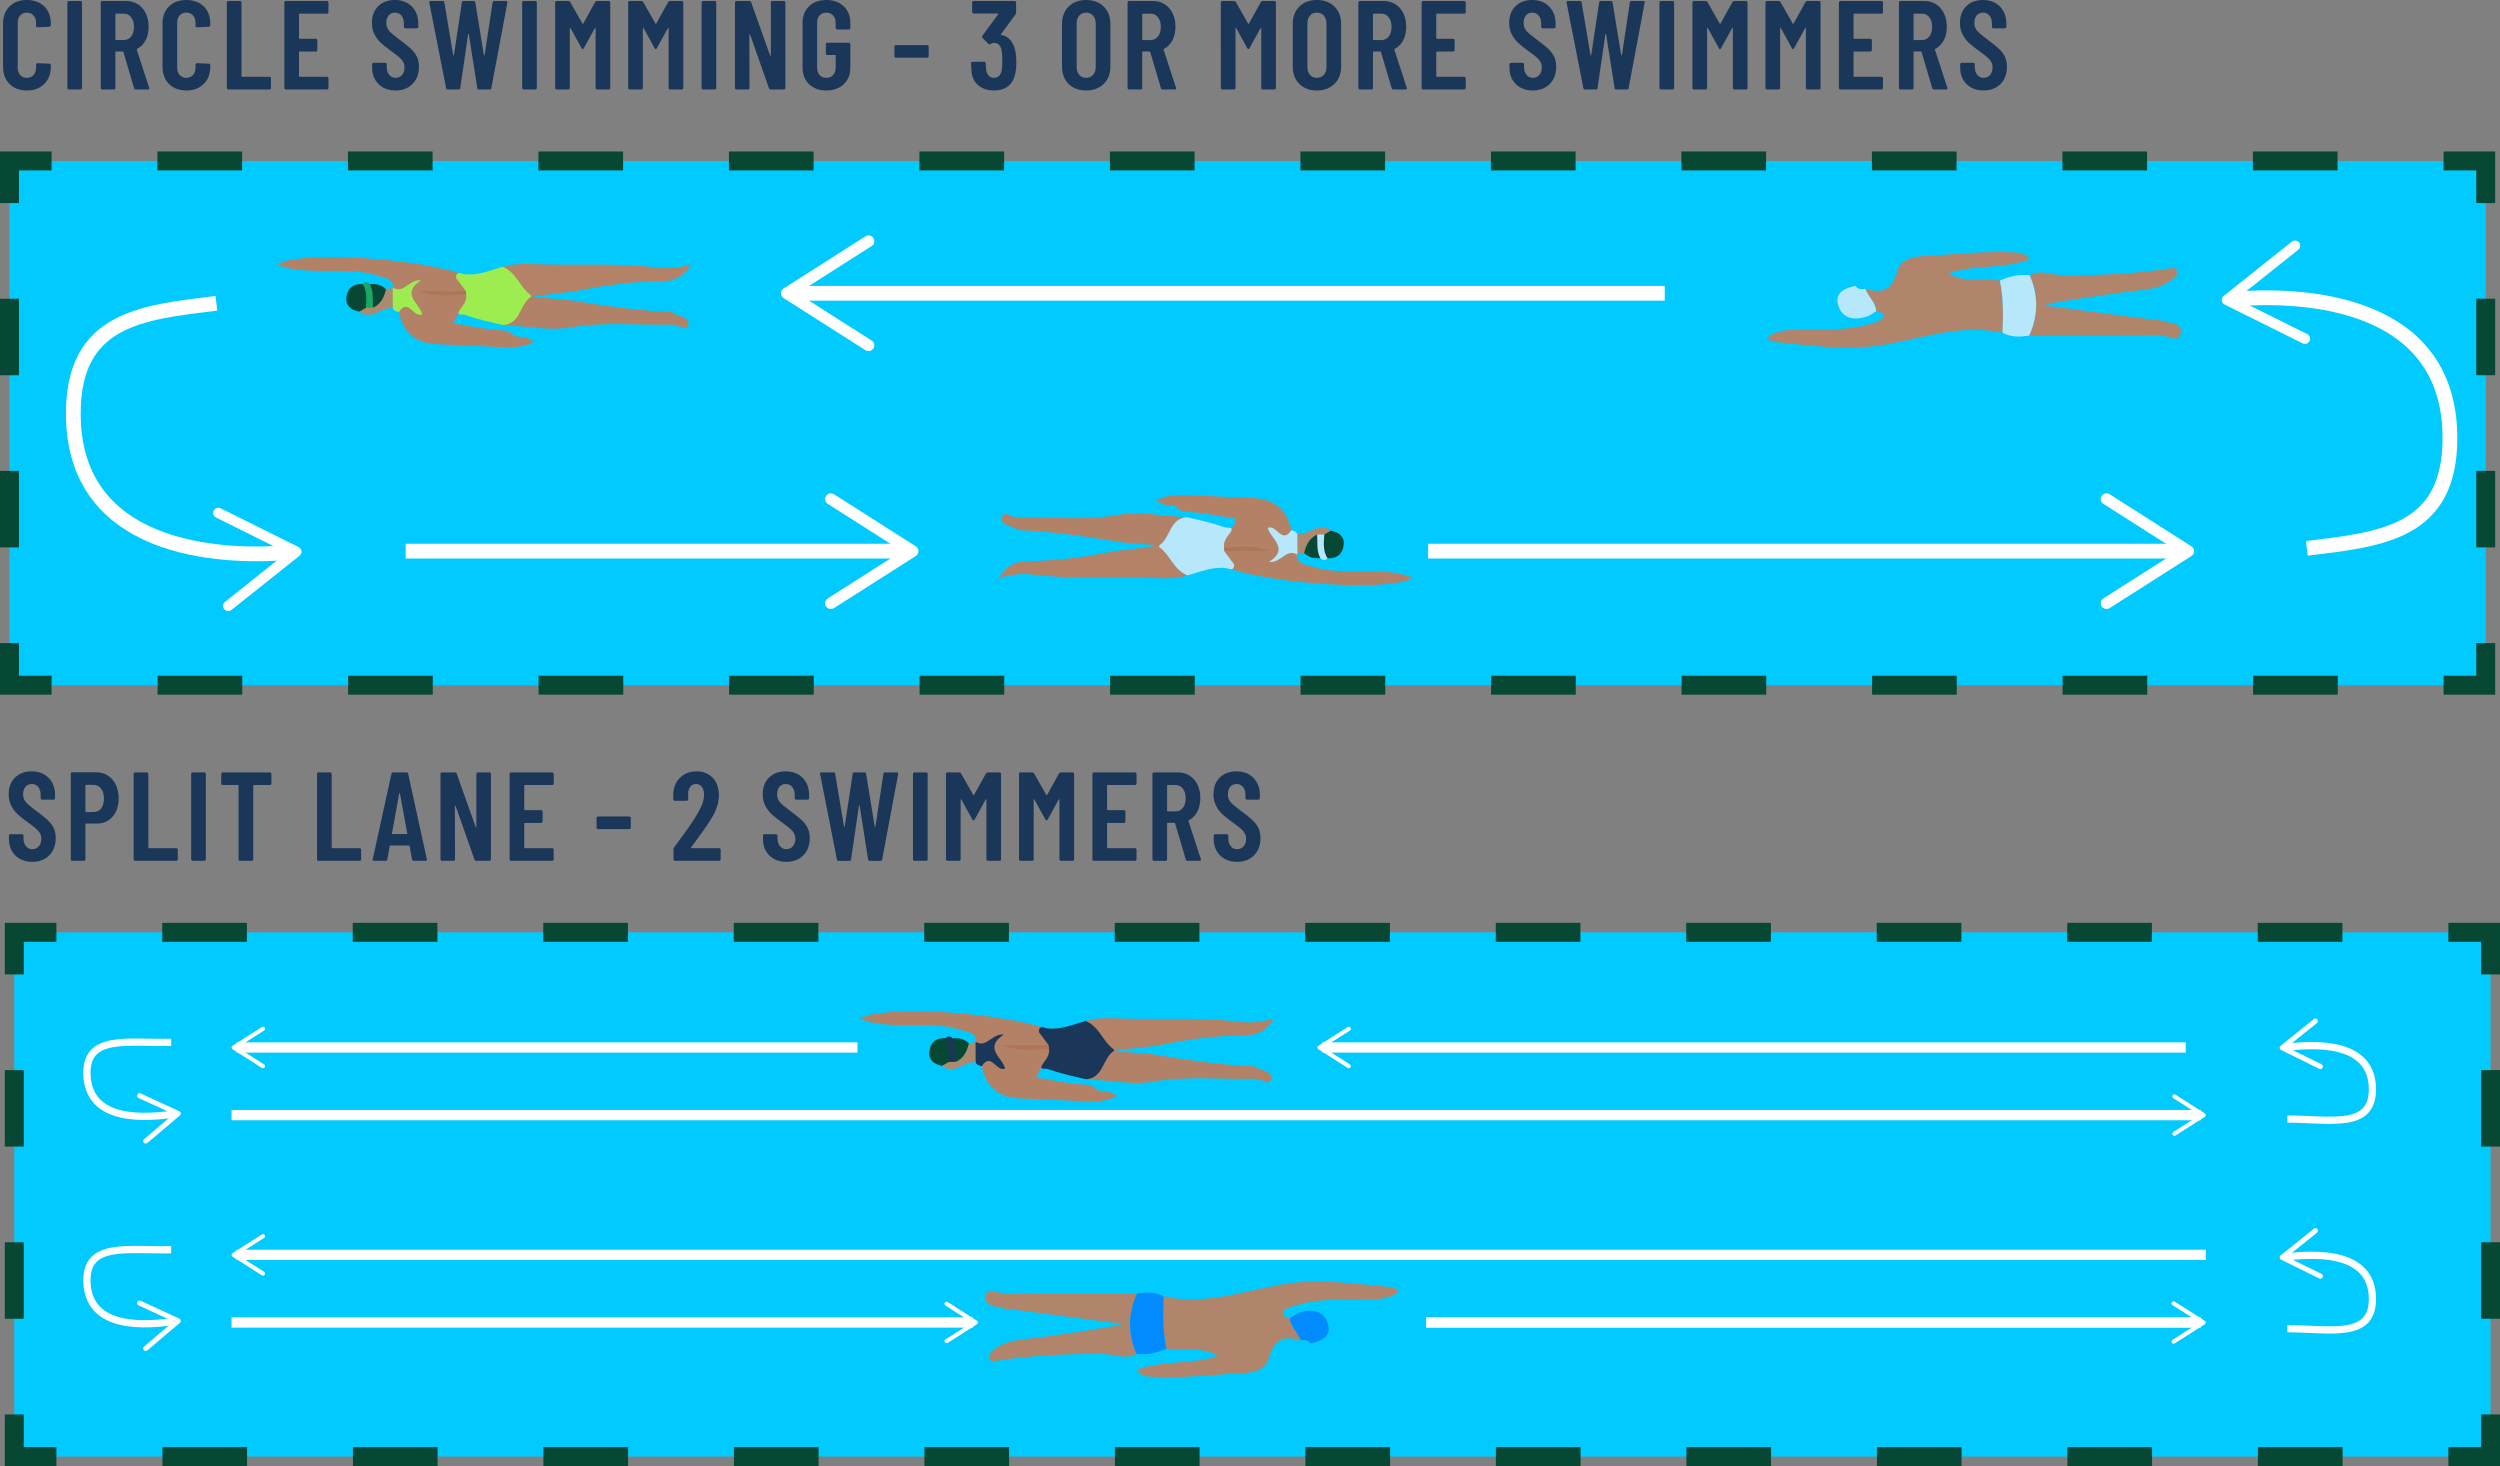 <?xml version="1.0" encoding="UTF-8"?> <svg xmlns="http://www.w3.org/2000/svg" id="Layer_2" data-name="Layer 2" viewBox="0 0 1187.02 696.09"><rect x="0" y="0" width="1187.02" height="696.09" fill="#808080" stroke="none"/><defs><style> .cls-1 { stroke-width: 5px; } .cls-1, .cls-2, .cls-3, .cls-4 { stroke: #fff; } .cls-1, .cls-2, .cls-3, .cls-4, .cls-5, .cls-6, .cls-7 { fill: none; stroke-miterlimit: 10; } .cls-2 { stroke-width: 4.89px; } .cls-3 { stroke-width: 7px; } .cls-8 { fill: #b38267; } .cls-4 { stroke-width: 3.43px; } .cls-9 { fill: #18a764; } .cls-10 { fill: #1a3658; } .cls-11 { fill: #b38166; } .cls-12 { fill: #af7557; } .cls-13 { fill: #ab8a70; } .cls-14 { fill: #b18268; } .cls-15 { fill: #b0856c; } .cls-16 { fill: #fff; } .cls-17 { fill: #b7e7fb; } .cls-5 { stroke-dasharray: 40.2 50.25; } .cls-5, .cls-6, .cls-7 { stroke: #064833; stroke-width: 9px; } .cls-18 { fill: #9eed50; } .cls-7 { stroke-dasharray: 36.33 45.42; } .cls-19 { fill: #018bff; } .cls-20 { fill: #01cafe; } .cls-21 { fill: #064833; } </style></defs><g id="Layer_1-2" data-name="Layer 1"><g><g><path class="cls-10" d="M4.54,39.87c-2.06-2.06-3.09-4.79-3.09-8.19V11.22c0-3.44,1.03-6.17,3.09-8.19C6.6,1.01,9.33,0,12.73,0s6.2,1.01,8.28,3.03c2.08,2.02,3.12,4.75,3.12,8.19v.72c0,.2-.07.38-.21.54s-.31.24-.51.24l-5.58.24c-.48,0-.72-.24-.72-.72v-1.5c0-1.4-.4-2.54-1.2-3.42-.8-.88-1.86-1.32-3.18-1.32s-2.32.44-3.12,1.32c-.8.88-1.2,2.02-1.2,3.42v21.48c0,1.4.4,2.54,1.2,3.42.8.88,1.84,1.32,3.12,1.32s2.38-.44,3.18-1.32c.8-.88,1.2-2.02,1.2-3.42v-1.5c0-.2.07-.37.21-.51s.31-.21.51-.21l5.58.24c.2,0,.37.07.51.21.14.14.21.31.21.51v.72c0,3.4-1.04,6.13-3.12,8.19-2.08,2.06-4.84,3.09-8.28,3.09s-6.13-1.03-8.19-3.09Z"></path><path class="cls-10" d="M32.2,42.27c-.14-.14-.21-.31-.21-.51V1.2c0-.2.07-.37.21-.51.14-.14.31-.21.51-.21h5.52c.2,0,.37.07.51.21.14.14.21.31.21.51v40.56c0,.2-.07.37-.21.51s-.31.21-.51.21h-5.52c-.2,0-.37-.07-.51-.21Z"></path><path class="cls-10" d="M63.67,41.88l-5.1-17.22c-.08-.16-.18-.24-.3-.24h-3.18c-.2,0-.3.1-.3.3v17.04c0,.2-.07.37-.21.51s-.31.21-.51.21h-5.52c-.2,0-.37-.07-.51-.21-.14-.14-.21-.31-.21-.51V1.2c0-.2.07-.37.21-.51.14-.14.31-.21.51-.21h11.28c2.12,0,3.99.51,5.61,1.53s2.88,2.46,3.78,4.32c.9,1.86,1.35,3.99,1.35,6.39s-.48,4.62-1.44,6.42c-.96,1.8-2.3,3.16-4.02,4.08-.16.04-.22.16-.18.36l5.88,18.06c.04.08.06.18.06.3,0,.36-.22.54-.66.54h-5.76c-.4,0-.66-.2-.78-.6ZM54.79,6.78v11.94c0,.2.1.3.3.3h3.66c1.44,0,2.61-.56,3.51-1.68.9-1.12,1.35-2.64,1.35-4.56s-.45-3.45-1.35-4.59c-.9-1.14-2.07-1.71-3.51-1.71h-3.66c-.2,0-.3.1-.3.3Z"></path><path class="cls-10" d="M80.26,39.87c-2.06-2.06-3.09-4.79-3.09-8.19V11.22c0-3.44,1.03-6.17,3.09-8.19,2.06-2.02,4.79-3.03,8.19-3.03s6.2,1.01,8.28,3.03c2.08,2.02,3.12,4.75,3.12,8.19v.72c0,.2-.07.38-.21.54s-.31.24-.51.24l-5.58.24c-.48,0-.72-.24-.72-.72v-1.5c0-1.4-.4-2.54-1.2-3.42-.8-.88-1.86-1.32-3.18-1.32s-2.32.44-3.12,1.32c-.8.88-1.2,2.02-1.2,3.42v21.48c0,1.4.4,2.54,1.2,3.42.8.88,1.84,1.32,3.12,1.32s2.38-.44,3.18-1.32c.8-.88,1.2-2.02,1.2-3.42v-1.5c0-.2.07-.37.21-.51s.31-.21.51-.21l5.58.24c.2,0,.37.07.51.21.14.14.21.31.21.51v.72c0,3.4-1.04,6.13-3.12,8.19-2.08,2.06-4.84,3.09-8.28,3.09s-6.13-1.03-8.19-3.09Z"></path><path class="cls-10" d="M107.92,42.27c-.14-.14-.21-.31-.21-.51V1.2c0-.2.07-.37.21-.51.14-.14.31-.21.51-.21h5.52c.2,0,.37.07.51.21.14.14.21.31.21.51v34.98c0,.2.1.3.3.3h12.96c.2,0,.37.07.51.21.14.14.21.31.21.51v4.56c0,.2-.07.37-.21.51-.14.14-.31.21-.51.21h-19.5c-.2,0-.37-.07-.51-.21Z"></path><path class="cls-10" d="M155.74,6.27c-.14.14-.31.21-.51.21h-12.96c-.2,0-.3.1-.3.3v11.34c0,.2.1.3.3.3h7.68c.2,0,.37.07.51.21.14.14.21.31.21.51v4.62c0,.2-.07.37-.21.51-.14.14-.31.21-.51.21h-7.68c-.2,0-.3.1-.3.3v11.4c0,.2.1.3.3.3h12.96c.2,0,.37.07.51.21.14.14.21.31.21.51v4.56c0,.2-.07.37-.21.51-.14.14-.31.21-.51.21h-19.5c-.2,0-.37-.07-.51-.21-.14-.14-.21-.31-.21-.51V1.2c0-.2.07-.37.21-.51s.31-.21.51-.21h19.5c.2,0,.37.07.51.21.14.14.21.31.21.51v4.56c0,.2-.07.37-.21.51Z"></path><path class="cls-10" d="M179.77,39.96c-2.04-2-3.06-4.62-3.06-7.86v-1.56c0-.2.07-.37.21-.51s.31-.21.51-.21h5.46c.2,0,.37.07.51.21.14.14.21.31.21.51v1.2c0,1.56.39,2.82,1.17,3.78.78.96,1.79,1.44,3.03,1.44s2.26-.45,3.06-1.35c.8-.9,1.2-2.09,1.2-3.57,0-1.04-.22-1.94-.66-2.7-.44-.76-1.06-1.48-1.86-2.16-.8-.68-2.08-1.66-3.84-2.94-2-1.44-3.61-2.72-4.83-3.84-1.22-1.12-2.24-2.47-3.06-4.05-.82-1.58-1.23-3.41-1.23-5.49,0-3.32,1-5.96,3-7.92,2-1.96,4.64-2.94,7.92-2.94s6,1.03,8.04,3.09c2.04,2.06,3.06,4.79,3.06,8.19v1.44c0,.2-.07.37-.21.51-.14.14-.31.21-.51.21h-5.4c-.2,0-.37-.07-.51-.21-.14-.14-.21-.31-.21-.51v-1.56c0-1.56-.39-2.81-1.17-3.75-.78-.94-1.81-1.41-3.09-1.41-1.2,0-2.18.43-2.94,1.29-.76.86-1.14,2.05-1.14,3.57,0,1.44.41,2.66,1.23,3.66.82,1,2.43,2.38,4.83,4.14,2.44,1.8,4.28,3.27,5.52,4.41,1.24,1.14,2.2,2.39,2.88,3.75.68,1.36,1.02,2.98,1.02,4.86,0,3.4-1.02,6.13-3.06,8.19-2.04,2.06-4.72,3.09-8.04,3.09s-6-1-8.04-3Z"></path><path class="cls-10" d="M211.81,41.82l-7.98-40.56-.06-.24c0-.36.22-.54.66-.54h5.76c.48,0,.74.22.78.66l4.2,25.02c.04.12.1.18.18.18s.14-.06.18-.18l3.78-25.02c.04-.44.3-.66.78-.66h4.8c.48,0,.74.22.78.66l4.08,25.02c.04.12.1.18.18.18s.14-.06.18-.18l3.78-25.02c.04-.44.3-.66.78-.66h5.58c.52,0,.74.26.66.78l-7.62,40.56c-.04.44-.3.66-.78.66h-5.1c-.48,0-.74-.22-.78-.66l-4.02-25.5c-.04-.16-.1-.24-.18-.24s-.14.08-.18.24l-3.72,25.5c-.04.44-.3.66-.78.66h-5.16c-.48,0-.74-.22-.78-.66Z"></path><path class="cls-10" d="M248.14,42.27c-.14-.14-.21-.31-.21-.51V1.2c0-.2.07-.37.21-.51.14-.14.31-.21.51-.21h5.52c.2,0,.37.07.51.21.14.14.21.31.21.51v40.56c0,.2-.07.37-.21.51s-.31.21-.51.21h-5.52c-.2,0-.37-.07-.51-.21Z"></path><path class="cls-10" d="M283.51.48h5.52c.2,0,.37.07.51.21.14.14.21.31.21.51v40.56c0,.2-.07.37-.21.51-.14.14-.31.21-.51.21h-5.52c-.2,0-.37-.07-.51-.21-.14-.14-.21-.31-.21-.51V13.44c0-.16-.04-.24-.12-.24s-.16.06-.24.18l-5.22,9.48c-.2.32-.38.48-.54.48s-.34-.16-.54-.48l-5.22-9.48c-.08-.12-.16-.18-.24-.18s-.12.08-.12.24v28.32c0,.2-.07.37-.21.51-.14.14-.31.21-.51.21h-5.52c-.2,0-.37-.07-.51-.21-.14-.14-.21-.31-.21-.51V1.2c0-.2.07-.37.21-.51.14-.14.31-.21.51-.21h5.52c.4,0,.7.16.9.48l5.82,10.26c.12.16.24.16.36,0l5.7-10.26c.2-.32.5-.48.9-.48Z"></path><path class="cls-10" d="M318.19.48h5.52c.2,0,.37.07.51.21.14.14.21.31.21.51v40.56c0,.2-.07.37-.21.51-.14.14-.31.21-.51.21h-5.52c-.2,0-.37-.07-.51-.21-.14-.14-.21-.31-.21-.51V13.44c0-.16-.04-.24-.12-.24s-.16.06-.24.18l-5.22,9.48c-.2.32-.38.48-.54.48s-.34-.16-.54-.48l-5.22-9.48c-.08-.12-.16-.18-.24-.18s-.12.08-.12.24v28.32c0,.2-.07.37-.21.51-.14.14-.31.21-.51.21h-5.52c-.2,0-.37-.07-.51-.21-.14-.14-.21-.31-.21-.51V1.2c0-.2.07-.37.21-.51.14-.14.31-.21.51-.21h5.52c.4,0,.7.16.9.48l5.82,10.26c.12.16.24.16.36,0l5.7-10.26c.2-.32.5-.48.9-.48Z"></path><path class="cls-10" d="M333.34,42.27c-.14-.14-.21-.31-.21-.51V1.2c0-.2.07-.37.21-.51.14-.14.31-.21.51-.21h5.52c.2,0,.37.07.51.21.14.14.21.31.21.51v40.56c0,.2-.07.37-.21.51s-.31.21-.51.21h-5.52c-.2,0-.37-.07-.51-.21Z"></path><path class="cls-10" d="M366.22.69c.14-.14.31-.21.51-.21h5.46c.2,0,.37.07.51.21.14.14.21.31.21.51v40.56c0,.2-.07.37-.21.51-.14.14-.31.21-.51.21h-6.3c-.4,0-.66-.2-.78-.6l-8.94-25.44c-.04-.12-.11-.17-.21-.15-.1.02-.15.09-.15.21l.06,25.26c0,.2-.07.37-.21.51-.14.14-.31.21-.51.21h-5.46c-.2,0-.37-.07-.51-.21-.14-.14-.21-.31-.21-.51V1.2c0-.2.07-.37.21-.51.14-.14.31-.21.51-.21h6.18c.4,0,.66.2.78.6l9,25.26c.04.12.11.17.21.15.1-.02.15-.09.15-.21V1.2c0-.2.07-.37.21-.51Z"></path><path class="cls-10" d="M384.16,39.99c-2.06-1.98-3.09-4.61-3.09-7.89V10.86c0-3.28,1.03-5.91,3.09-7.89,2.06-1.98,4.79-2.97,8.19-2.97s6.15.99,8.25,2.97c2.1,1.98,3.15,4.63,3.15,7.95v2.34c0,.2-.07.37-.21.51-.14.14-.31.21-.51.21h-5.52c-.2,0-.37-.07-.51-.21-.14-.14-.21-.31-.21-.51v-2.46c0-1.44-.41-2.6-1.23-3.48s-1.89-1.32-3.21-1.32-2.38.44-3.18,1.32c-.8.88-1.2,2.04-1.2,3.48v21.36c0,1.44.4,2.6,1.2,3.48.8.88,1.86,1.32,3.18,1.32s2.39-.44,3.21-1.32,1.23-2.04,1.23-3.48v-5.76c0-.2-.1-.3-.3-.3h-3.66c-.2,0-.37-.07-.51-.21-.14-.14-.21-.31-.21-.51v-4.38c0-.2.07-.37.21-.51.14-.14.31-.21.51-.21h10.2c.2,0,.37.07.51.21s.21.31.21.51v11.1c0,3.28-1.05,5.91-3.15,7.89s-4.85,2.97-8.25,2.97-6.13-.99-8.19-2.97Z"></path><path class="cls-10" d="M424.89,27.21c-.14-.14-.21-.31-.21-.51v-4.56c0-.2.07-.37.21-.51.14-.14.31-.21.51-.21h14.82c.2,0,.37.07.51.21.14.14.21.31.21.51v4.56c0,.2-.07.37-.21.51-.14.14-.31.21-.51.21h-14.82c-.2,0-.37-.07-.51-.21Z"></path><path class="cls-10" d="M482.58,29.4c0,1.96-.14,3.64-.42,5.04-.48,2.72-1.57,4.82-3.27,6.3-1.7,1.48-4.01,2.22-6.93,2.22s-5.52-.81-7.44-2.43c-1.92-1.62-3-3.83-3.24-6.63-.08-.88-.16-2.16-.24-3.84,0-.48.24-.72.72-.72h5.52c.48,0,.72.24.72.72.08,1.36.16,2.38.24,3.06.2,1.24.62,2.19,1.26,2.85.64.66,1.46.99,2.46.99s1.76-.31,2.4-.93c.64-.62,1.06-1.51,1.26-2.67.2-1.2.3-2.76.3-4.68,0-2.04-.14-3.74-.42-5.1-.24-1.04-.66-1.84-1.26-2.4-.6-.56-1.36-.84-2.28-.84-.6,0-1.14.18-1.62.54-.24.16-.42.24-.54.24-.08,0-.24-.08-.48-.24l-2.82-2.88c-.16-.16-.24-.34-.24-.54,0-.16.06-.32.18-.48l7.5-10.2c.08-.08.09-.16.03-.24-.06-.08-.15-.12-.27-.12h-11.4c-.2,0-.37-.07-.51-.21-.14-.14-.21-.31-.21-.51V1.2c0-.2.07-.37.21-.51s.31-.21.51-.21h19.44c.2,0,.37.07.51.21.14.14.21.31.21.51v4.74c0,.28-.1.58-.3.9l-6.84,9.36c-.16.24-.12.38.12.42,1.64.2,3.05.98,4.23,2.34,1.18,1.36,1.97,3.06,2.37,5.1.36,1.6.54,3.38.54,5.34Z"></path><path class="cls-10" d="M507.39,39.84c-2.1-2.08-3.15-4.84-3.15-8.28V11.4c0-3.44,1.05-6.2,3.15-8.28,2.1-2.08,4.87-3.12,8.31-3.12s6.22,1.04,8.34,3.12c2.12,2.08,3.18,4.84,3.18,8.28v20.16c0,3.44-1.06,6.2-3.18,8.28-2.12,2.08-4.9,3.12-8.34,3.12s-6.21-1.04-8.31-3.12ZM519,35.55c.84-.94,1.26-2.17,1.26-3.69V11.1c0-1.52-.42-2.75-1.26-3.69s-1.94-1.41-3.3-1.41-2.45.47-3.27,1.41c-.82.94-1.23,2.17-1.23,3.69v20.76c0,1.52.41,2.75,1.23,3.69.82.94,1.91,1.41,3.27,1.41s2.46-.47,3.3-1.41Z"></path><path class="cls-10" d="M551.22,41.88l-5.1-17.22c-.08-.16-.18-.24-.3-.24h-3.18c-.2,0-.3.1-.3.3v17.04c0,.2-.07.37-.21.51-.14.14-.31.21-.51.21h-5.52c-.2,0-.37-.07-.51-.21-.14-.14-.21-.31-.21-.51V1.2c0-.2.07-.37.21-.51.14-.14.31-.21.51-.21h11.28c2.12,0,3.99.51,5.61,1.53,1.62,1.02,2.88,2.46,3.78,4.32s1.35,3.99,1.35,6.39-.48,4.62-1.44,6.42c-.96,1.8-2.3,3.16-4.02,4.08-.16.04-.22.16-.18.36l5.88,18.06c.04.08.06.18.06.3,0,.36-.22.54-.66.54h-5.76c-.4,0-.66-.2-.78-.6ZM542.34,6.78v11.94c0,.2.1.3.3.3h3.66c1.44,0,2.61-.56,3.51-1.68.9-1.12,1.35-2.64,1.35-4.56s-.45-3.45-1.35-4.59c-.9-1.14-2.07-1.71-3.51-1.71h-3.66c-.2,0-.3.1-.3.3Z"></path><path class="cls-10" d="M599.58.48h5.52c.2,0,.37.07.51.21.14.14.21.31.21.51v40.56c0,.2-.07.37-.21.51-.14.14-.31.21-.51.21h-5.52c-.2,0-.37-.07-.51-.21-.14-.14-.21-.31-.21-.51V13.44c0-.16-.04-.24-.12-.24s-.16.06-.24.18l-5.22,9.48c-.2.32-.38.48-.54.48s-.34-.16-.54-.48l-5.22-9.48c-.08-.12-.16-.18-.24-.18s-.12.08-.12.24v28.32c0,.2-.07.37-.21.51s-.31.21-.51.21h-5.52c-.2,0-.37-.07-.51-.21-.14-.14-.21-.31-.21-.51V1.2c0-.2.07-.37.21-.51.14-.14.31-.21.51-.21h5.52c.4,0,.7.16.9.48l5.82,10.26c.12.16.24.16.36,0l5.7-10.26c.2-.32.5-.48.9-.48Z"></path><path class="cls-10" d="M616.95,39.84c-2.1-2.08-3.15-4.84-3.15-8.28V11.4c0-3.44,1.05-6.2,3.15-8.28,2.1-2.08,4.87-3.12,8.31-3.12s6.22,1.04,8.34,3.12c2.12,2.08,3.18,4.84,3.18,8.28v20.16c0,3.44-1.06,6.2-3.18,8.28-2.12,2.08-4.9,3.12-8.34,3.12s-6.21-1.04-8.31-3.12ZM628.56,35.55c.84-.94,1.26-2.17,1.26-3.69V11.1c0-1.52-.42-2.75-1.26-3.69-.84-.94-1.94-1.41-3.3-1.41s-2.45.47-3.27,1.41c-.82.94-1.23,2.17-1.23,3.69v20.76c0,1.52.41,2.75,1.23,3.69.82.94,1.91,1.41,3.27,1.41s2.46-.47,3.3-1.41Z"></path><path class="cls-10" d="M660.78,41.88l-5.1-17.22c-.08-.16-.18-.24-.3-.24h-3.18c-.2,0-.3.1-.3.3v17.04c0,.2-.07.37-.21.51s-.31.21-.51.21h-5.52c-.2,0-.37-.07-.51-.21-.14-.14-.21-.31-.21-.51V1.2c0-.2.07-.37.21-.51.14-.14.31-.21.51-.21h11.28c2.12,0,3.99.51,5.61,1.53s2.88,2.46,3.78,4.32c.9,1.86,1.35,3.99,1.35,6.39s-.48,4.62-1.44,6.42c-.96,1.8-2.3,3.16-4.02,4.08-.16.04-.22.16-.18.36l5.88,18.06c.04.08.06.18.06.3,0,.36-.22.54-.66.54h-5.76c-.4,0-.66-.2-.78-.6ZM651.9,6.78v11.94c0,.2.1.3.3.3h3.66c1.44,0,2.61-.56,3.51-1.68.9-1.12,1.35-2.64,1.35-4.56s-.45-3.45-1.35-4.59c-.9-1.14-2.07-1.71-3.51-1.71h-3.66c-.2,0-.3.1-.3.3Z"></path><path class="cls-10" d="M695.73,6.27c-.14.14-.31.21-.51.21h-12.96c-.2,0-.3.1-.3.3v11.34c0,.2.1.3.3.3h7.68c.2,0,.37.07.51.21.14.14.21.31.21.51v4.62c0,.2-.07.37-.21.51s-.31.21-.51.21h-7.68c-.2,0-.3.1-.3.3v11.4c0,.2.1.3.3.3h12.96c.2,0,.37.07.51.21.14.14.21.31.21.51v4.56c0,.2-.07.37-.21.51-.14.14-.31.21-.51.21h-19.5c-.2,0-.37-.07-.51-.21-.14-.14-.21-.31-.21-.51V1.2c0-.2.07-.37.21-.51.14-.14.31-.21.51-.21h19.5c.2,0,.37.07.51.21.14.14.21.31.21.51v4.56c0,.2-.07.37-.21.51Z"></path><path class="cls-10" d="M719.76,39.96c-2.04-2-3.06-4.62-3.06-7.86v-1.56c0-.2.07-.37.21-.51.14-.14.31-.21.51-.21h5.46c.2,0,.37.07.51.21.14.14.21.31.21.51v1.2c0,1.56.39,2.82,1.17,3.78.78.96,1.79,1.44,3.03,1.44s2.26-.45,3.06-1.35c.8-.9,1.2-2.09,1.2-3.57,0-1.04-.22-1.94-.66-2.7-.44-.76-1.06-1.48-1.86-2.16-.8-.68-2.08-1.66-3.84-2.94-2-1.44-3.61-2.72-4.83-3.84-1.22-1.12-2.24-2.47-3.06-4.05-.82-1.58-1.23-3.41-1.23-5.49,0-3.32,1-5.96,3-7.92,2-1.96,4.64-2.94,7.92-2.94s6,1.03,8.04,3.09c2.04,2.06,3.06,4.79,3.06,8.19v1.44c0,.2-.07.37-.21.51-.14.14-.31.21-.51.21h-5.4c-.2,0-.37-.07-.51-.21-.14-.14-.21-.31-.21-.51v-1.56c0-1.56-.39-2.81-1.17-3.75-.78-.94-1.81-1.41-3.09-1.41-1.2,0-2.18.43-2.94,1.29-.76.86-1.14,2.05-1.14,3.57,0,1.44.41,2.66,1.23,3.66.82,1,2.43,2.38,4.83,4.14,2.44,1.8,4.28,3.27,5.52,4.41,1.24,1.14,2.2,2.39,2.88,3.75.68,1.36,1.02,2.98,1.02,4.86,0,3.4-1.02,6.13-3.06,8.19-2.04,2.06-4.72,3.09-8.04,3.09s-6-1-8.04-3Z"></path><path class="cls-10" d="M751.8,41.82l-7.98-40.56-.06-.24c0-.36.22-.54.66-.54h5.76c.48,0,.74.22.78.66l4.2,25.02c.04.12.1.18.18.18s.14-.06.18-.18l3.78-25.02c.04-.44.3-.66.78-.66h4.8c.48,0,.74.22.78.66l4.08,25.02c.04.12.1.18.18.18s.14-.06.18-.18l3.78-25.02c.04-.44.3-.66.78-.66h5.58c.52,0,.74.26.66.78l-7.62,40.56c-.04.44-.3.66-.78.66h-5.1c-.48,0-.74-.22-.78-.66l-4.02-25.5c-.04-.16-.1-.24-.18-.24s-.14.08-.18.24l-3.72,25.5c-.04.44-.3.66-.78.66h-5.16c-.48,0-.74-.22-.78-.66Z"></path><path class="cls-10" d="M788.13,42.27c-.14-.14-.21-.31-.21-.51V1.2c0-.2.07-.37.21-.51.14-.14.31-.21.51-.21h5.52c.2,0,.37.07.51.21.14.14.21.31.21.51v40.56c0,.2-.07.37-.21.51-.14.14-.31.21-.51.21h-5.52c-.2,0-.37-.07-.51-.21Z"></path><path class="cls-10" d="M823.5.48h5.52c.2,0,.37.07.51.21.14.14.21.31.21.51v40.56c0,.2-.07.37-.21.51-.14.14-.31.21-.51.21h-5.52c-.2,0-.37-.07-.51-.21-.14-.14-.21-.31-.21-.51V13.44c0-.16-.04-.24-.12-.24s-.16.06-.24.18l-5.22,9.48c-.2.32-.38.48-.54.48s-.34-.16-.54-.48l-5.22-9.48c-.08-.12-.16-.18-.24-.18s-.12.08-.12.24v28.32c0,.2-.07.37-.21.51s-.31.21-.51.21h-5.52c-.2,0-.37-.07-.51-.21-.14-.14-.21-.31-.21-.51V1.2c0-.2.07-.37.21-.51.14-.14.31-.21.51-.21h5.52c.4,0,.7.16.9.48l5.82,10.26c.12.16.24.16.36,0l5.7-10.26c.2-.32.5-.48.9-.48Z"></path><path class="cls-10" d="M858.18.48h5.52c.2,0,.37.07.51.21.14.14.21.31.21.51v40.56c0,.2-.07.37-.21.51-.14.14-.31.21-.51.21h-5.52c-.2,0-.37-.07-.51-.21-.14-.14-.21-.31-.21-.51V13.44c0-.16-.04-.24-.12-.24s-.16.06-.24.18l-5.22,9.48c-.2.32-.38.48-.54.48s-.34-.16-.54-.48l-5.22-9.48c-.08-.12-.16-.18-.24-.18s-.12.08-.12.24v28.32c0,.2-.07.37-.21.51s-.31.21-.51.21h-5.52c-.2,0-.37-.07-.51-.21-.14-.14-.21-.31-.21-.51V1.2c0-.2.07-.37.21-.51.14-.14.31-.21.51-.21h5.52c.4,0,.7.16.9.48l5.82,10.26c.12.16.24.16.36,0l5.7-10.26c.2-.32.5-.48.9-.48Z"></path><path class="cls-10" d="M893.85,6.27c-.14.14-.31.21-.51.21h-12.96c-.2,0-.3.1-.3.3v11.34c0,.2.1.3.3.3h7.68c.2,0,.37.07.51.21.14.14.21.31.21.51v4.62c0,.2-.07.37-.21.51-.14.14-.31.21-.51.21h-7.68c-.2,0-.3.1-.3.3v11.4c0,.2.1.3.3.3h12.96c.2,0,.37.07.51.21.14.14.21.31.21.51v4.56c0,.2-.07.37-.21.51s-.31.21-.51.21h-19.5c-.2,0-.37-.07-.51-.21-.14-.14-.21-.31-.21-.51V1.2c0-.2.07-.37.21-.51.14-.14.31-.21.51-.21h19.5c.2,0,.37.07.51.21.14.14.21.31.21.51v4.56c0,.2-.07.37-.21.51Z"></path><path class="cls-10" d="M917.46,41.88l-5.1-17.22c-.08-.16-.18-.24-.3-.24h-3.18c-.2,0-.3.1-.3.3v17.04c0,.2-.07.37-.21.51-.14.14-.31.21-.51.21h-5.52c-.2,0-.37-.07-.51-.21-.14-.14-.21-.31-.21-.51V1.2c0-.2.07-.37.21-.51.14-.14.31-.21.51-.21h11.28c2.12,0,3.99.51,5.61,1.53,1.62,1.02,2.88,2.46,3.78,4.32s1.35,3.99,1.35,6.39-.48,4.62-1.44,6.42c-.96,1.8-2.3,3.16-4.02,4.08-.16.04-.22.16-.18.36l5.88,18.06c.04.08.06.18.06.3,0,.36-.22.54-.66.54h-5.76c-.4,0-.66-.2-.78-.6ZM908.58,6.78v11.94c0,.2.1.3.3.3h3.66c1.44,0,2.61-.56,3.51-1.68.9-1.12,1.35-2.64,1.35-4.56s-.45-3.45-1.35-4.59c-.9-1.14-2.07-1.71-3.51-1.71h-3.66c-.2,0-.3.1-.3.3Z"></path><path class="cls-10" d="M933.78,39.96c-2.04-2-3.06-4.62-3.06-7.86v-1.56c0-.2.07-.37.21-.51.14-.14.31-.21.51-.21h5.46c.2,0,.37.07.51.21.14.14.21.31.21.51v1.2c0,1.56.39,2.82,1.17,3.78.78.96,1.79,1.44,3.03,1.44s2.26-.45,3.06-1.35c.8-.9,1.2-2.09,1.2-3.57,0-1.04-.22-1.94-.66-2.7-.44-.76-1.06-1.48-1.86-2.16-.8-.68-2.08-1.66-3.84-2.94-2-1.44-3.61-2.72-4.83-3.84-1.22-1.12-2.24-2.47-3.06-4.05-.82-1.58-1.23-3.41-1.23-5.49,0-3.32,1-5.96,3-7.92,2-1.96,4.64-2.94,7.92-2.94s6,1.03,8.04,3.09c2.04,2.06,3.06,4.79,3.06,8.19v1.44c0,.2-.07.37-.21.51s-.31.21-.51.21h-5.4c-.2,0-.37-.07-.51-.21s-.21-.31-.21-.51v-1.56c0-1.56-.39-2.81-1.17-3.75-.78-.94-1.81-1.41-3.09-1.41-1.2,0-2.18.43-2.94,1.29s-1.14,2.05-1.14,3.57c0,1.44.41,2.66,1.23,3.66.82,1,2.43,2.38,4.83,4.14,2.44,1.8,4.28,3.27,5.52,4.41,1.24,1.14,2.2,2.39,2.88,3.75s1.02,2.98,1.02,4.86c0,3.4-1.02,6.13-3.06,8.19-2.04,2.06-4.72,3.09-8.04,3.09s-6-1-8.04-3Z"></path></g><g><g><rect class="cls-20" x="4.5" y="76.42" width="1175.74" height="248.93"></rect><g><polyline class="cls-6" points="1180.24 305.34 1180.24 325.34 1160.24 325.34"></polyline><line class="cls-5" x1="1109.98" y1="325.34" x2="49.63" y2="325.34"></line><polyline class="cls-6" points="24.5 325.34 4.5 325.34 4.5 305.34"></polyline><line class="cls-7" x1="4.5" y1="259.92" x2="4.5" y2="119.12"></line><polyline class="cls-6" points="4.5 96.42 4.5 76.42 24.5 76.42"></polyline><line class="cls-5" x1="74.75" y1="76.42" x2="1135.11" y2="76.42"></line><polyline class="cls-6" points="1160.24 76.42 1180.24 76.42 1180.24 96.42"></polyline><line class="cls-7" x1="1180.24" y1="141.83" x2="1180.24" y2="282.63"></line></g></g><g><path class="cls-11" d="M243.51,158.96c2.74,1.87,6.75.04,10.04,3.56-4.74,1.97-8.96,2.52-13.27,2.35-10.97-.42-21.93-.96-32.9-1.44-9.96-.43-16-5.46-18-15.26q2.02-4.25,7.35-2.56c-2.51-2.51-4-5.29-2.37-8.9-2.58,2.09-5.14,3.19-7.66-.08-.08-4.92-4.39-4.74-7.36-5.71-9.96-3.25-20.35-2.02-30.58-2.34-5.75-.18-11.36-.66-17.05-2.96,9.37-6.48,62.19-3.46,86.33,4,.63,2.33-1.26.67,0,2.15,1.66,2.08,5.13,3.47,2.76,7.11-5.37-.01-10.74,1.35-16.11-.14,5.46,2.04,11.03-.46,16.51.55,2.11,2.08,1.87,4.61.03,6.26-2.36,2.11-.24.36.08,1.79-1.3-2.61-3.45.69-6.03,6.19,7.67,1.11,15.02,2.93,22.59,3.29,2.07.1,4.2.22,5.61,2.14Z"></path><path class="cls-8" d="M251.44,140.89c-5.67-3.46-9.17-8.86-12.74-14.2,6.44-1.95,13.06-1.26,19.6-1.12,17.92.4,35.89-.68,53.76,1.52,4.94.61,9.9.11,16.2-1.53-3.95,6.22-8.22,7.83-13.8,7.9-13.73.17-27.31,1.88-40.75,4.73"></path><path class="cls-14" d="M273.71,143.03c14.48,2.34,28.98,4.46,43.66,5.09.77.03,1.67.11,2.28.51,2.66,1.73,8.16,1.82,7.1,5.75-.9,3.32-4.89-.3-7.51-.24-16.23.37-32.53-1.51-48.68,1.43-10.38,1.59-21.22-.85-31.63-1.23,2.43-6.88,7.04-10.47,13.73-13.71,6.94,1.47,14.1.94,21.04,2.39Z"></path><path class="cls-18" d="M251.75,141.17c-5.04,3.64-4.64,12.57-12.81,13.18-7.07-1.65-11.9-2.67-17.67-4.7-1.13-.81-5.47.88-2.62-2.99,1.57-2.13,3.11-4.01,2.68-6.82-.53-.32-.72-.67-.58-1.04.15-.38.3-.57.47-.57-1.56-2.08-3.11-4.17-4.67-6.25-.09-3.17,1.83-2.38,3.63-1.84,6.55.9,12.44-1.78,18.52-3.44,6.32,2.46,8.06,9.41,13.02,13.2.42.27.57.55.44.84-.13.29-.27.44-.4.44Z"></path><path class="cls-18" d="M186.7,136.64c5.09,2.96,7.3-3.98,13.24-3.57-9.99,6.5-.54,11.06.56,16.22-4.27,1.71-6.6-8.03-11.11-1.11-1.16-.34-2.4-.54-2.87-1.91-2.4-3.16-2.62-6.34-.04-9.53l.23-.11Z"></path><path class="cls-21" d="M170.54,147.98c-3.81-.75-6.51-2.82-6.03-6.92.5-4.19,3.21-6.47,7.65-6.22,4.64,2.63,3.87,6.66,2.81,10.78-.98,1.71-2.36,2.68-4.43,2.36Z"></path><path class="cls-13" d="M170.54,147.98c1.05-.61,2.11-1.22,3.16-1.83.77-.68,1.53-1.37,2.42-1.9,3.38-1.3,4.15-5.29,7.17-6.96,1.06-.18,2.12-.36,3.18-.54.01,3.18.03,6.35.04,9.53-5.44-.55-10.11,6.14-15.97,1.7Z"></path><path class="cls-21" d="M183.3,137.29c-.89,3.75-2.4,7.07-6.18,8.8-2.56-3.44-1.95-7.3-1.51-11.14,2.93-.39,5.52.28,7.7,2.35Z"></path><path class="cls-9" d="M175.6,134.94c1.92,3.52,1.24,7.4,1.51,11.14-1.13.02-2.27.04-3.4.06.24-3.87.74-7.78-1.54-11.31,1.18-1.19,2.32-1.06,3.43.1Z"></path><path class="cls-12" d="M221.23,138.23c.04.54.07,1.07.11,1.61-7.46.47-14.93,1.19-22.41-1.61h22.3Z"></path></g><g><path class="cls-15" d="M885.66,137.02c8.05,2.8,12.89.43,15.12-8.2,1.39-5.41,7-6.92,11.62-7.16,14.92-.78,29.82-2.65,44.81-1.77,2.08.12,4.27.24,6.36,3.26-12.22,4.71-25.35,2.3-38.49,6.6,8.42,4.94,16.8,2.03,24.48,3.48,1.77,8.2,1.57,16.5,1.28,24.8-19.33-4.37-37.67,2.45-56.17,5.65-17.89,3.09-35.19.2-52.72-1.35-.86-.08-1.63-1.07-2.96-1.99,5-3.83,10.31-3.63,15.56-3.77,12.03-.31,24.2.73,35.82-3.61,1.63-.61,4.04-.89,3.73-3.41-.19-1.53-1.99-1.46-3.23-1.81-.27-4.28-3.91-6.94-5.19-10.74Z"></path><path class="cls-15" d="M963.69,130.71c5.5-2.94,11.02,0,16.52.01,16.34.05,32.61-.66,48.79-3.08,1.57-.23,3.6-.93,4.48.57,1.21,2.08-.81,3.44-2.22,4.56-6.03,4.79-13.46,4.74-20.56,5.7-13.63,1.85-27.28,3.58-40.93,6.45,16.93,2.22,33.86,4.45,50.79,6.64,1.59.21,3.34-.13,4.78.41,3.8,1.42,10.74,1.03,10.15,5.71-.73,5.89-6.63,1.34-10.06,1.4-20.64.38-41.29.24-61.94.28,4.25-9.52,4.46-19.08.21-28.66Z"></path><path class="cls-17" d="M963.69,130.71c4.25,9.59,4.05,19.14-.21,28.66-4.33.63-8.62.83-12.66-1.34.29-8.31.49-16.61-1.28-24.8,4.51-2.02,9.18-3.11,14.15-2.52Z"></path><path class="cls-17" d="M885.66,137.02c1.28,3.8,4.92,6.46,5.19,10.74-1.6.92-3.09,2.19-4.81,2.69-5.71,1.66-11.22.92-13.18-5.32-1.95-6.23,2.97-8.25,8.03-9.4,1.28,1.51,2.88,1.89,4.74,1.37l.02-.08Z"></path></g><g><path class="cls-11" d="M558.99,240.95c-2.74-1.87-6.75-.04-10.04-3.56,4.74-1.97,8.96-2.52,13.27-2.35,10.97.42,21.93.96,32.9,1.44,9.96.43,16,5.46,18,15.26q-2.02,4.25-7.35,2.56c2.51,2.51,4,5.29,2.37,8.9,2.58-2.09,5.14-3.19,7.66.08.08,4.92,4.39,4.74,7.36,5.71,9.96,3.25,20.35,2.02,30.58,2.34,5.75.18,11.36.66,17.05,2.96-9.37,6.48-62.19,3.46-86.34-4-.63-2.33,1.26-.67,0-2.15-1.66-2.08-5.13-3.47-2.76-7.11,5.37.01,10.74-1.35,16.11.14-5.46-2.04-11.03.46-16.51-.55-2.11-2.08-1.87-4.61-.03-6.26,2.36-2.11.24-.36-.08-1.79,1.3,2.61,3.45-.69,6.03-6.19-7.67-1.11-15.02-2.93-22.59-3.29-2.07-.1-4.2-.22-5.61-2.14Z"></path><path class="cls-8" d="M551.06,259.02c5.67,3.46,9.17,8.86,12.74,14.2-6.44,1.95-13.06,1.26-19.6,1.12-17.92-.4-35.89.68-53.76-1.52-4.94-.61-9.9-.11-16.2,1.53,3.95-6.22,8.22-7.83,13.8-7.9,13.73-.17,27.31-1.88,40.75-4.73"></path><path class="cls-14" d="M528.79,256.88c-14.48-2.34-28.98-4.46-43.66-5.09-.77-.03-1.67-.11-2.28-.51-2.66-1.73-8.16-1.82-7.1-5.75.9-3.32,4.89.3,7.51.24,16.23-.37,32.53,1.51,48.68-1.43,10.38-1.59,21.22.85,31.63,1.23-2.43,6.88-7.04,10.47-13.73,13.71-6.94-1.47-14.1-.94-21.04-2.39Z"></path><path class="cls-17" d="M550.75,258.75c5.04-3.64,4.64-12.57,12.81-13.18,7.07,1.65,11.9,2.67,17.67,4.7,1.13.81,5.47-.88,2.62,2.99-1.57,2.13-3.11,4.01-2.68,6.82.53.32.72.67.58,1.04-.15.38-.3.57-.47.57,1.56,2.08,3.11,4.17,4.67,6.25.09,3.17-1.83,2.38-3.63,1.84-6.55-.9-12.44,1.78-18.52,3.44-6.32-2.46-8.06-9.41-13.02-13.2-.42-.27-.57-.55-.44-.84.13-.29.27-.44.4-.44Z"></path><path class="cls-17" d="M615.8,263.27c-5.09-2.96-7.3,3.98-13.24,3.57,9.99-6.5.54-11.06-.56-16.22,4.27-1.71,6.6,8.03,11.11,1.11,1.16.34,2.4.54,2.87,1.91,2.4,3.17,2.62,6.34.04,9.53l-.23.11Z"></path><path class="cls-21" d="M631.96,251.93c3.81.75,6.51,2.82,6.03,6.92-.5,4.19-3.21,6.47-7.65,6.22-4.64-2.63-3.87-6.66-2.81-10.78.98-1.71,2.36-2.68,4.43-2.36Z"></path><path class="cls-13" d="M631.96,251.93c-1.05.61-2.11,1.22-3.16,1.83-.77.68-1.53,1.37-2.42,1.9-3.38,1.3-4.15,5.29-7.17,6.96-1.06.18-2.12.36-3.18.54-.01-3.18-.03-6.35-.04-9.53,5.44.55,10.11-6.14,15.97-1.7Z"></path><path class="cls-21" d="M619.21,262.62c.89-3.75,2.4-7.07,6.18-8.8,2.56,3.44,1.95,7.3,1.51,11.14-2.93.39-5.52-.28-7.7-2.35Z"></path><path class="cls-17" d="M626.9,264.97c-1.92-3.52-1.24-7.4-1.51-11.14,1.13-.02,2.27-.04,3.4-.06-.24,3.87-.74,7.78,1.54,11.31-1.18,1.19-2.32,1.06-3.43-.1Z"></path><path class="cls-12" d="M581.27,261.68c-.04-.54-.07-1.07-.11-1.61,7.46-.47,14.93-1.19,22.41,1.61h-22.3Z"></path></g><g><line class="cls-3" x1="377.4" y1="139.26" x2="790.43" y2="139.26"></line><path class="cls-16" d="M414.71,165.47c.81-1.27.43-2.96-.84-3.77l-35.23-22.44,35.23-22.44c1.27-.81,1.65-2.5.84-3.77-.81-1.27-2.51-1.64-3.77-.84l-38.85,24.74c-.79.5-1.26,1.37-1.26,2.3s.48,1.8,1.26,2.3l38.85,24.74c.45.29.96.43,1.46.43.9,0,1.78-.45,2.31-1.26Z"></path></g><g><line class="cls-3" x1="1035.2" y1="261.68" x2="678.09" y2="261.68"></line><path class="cls-16" d="M997.89,235.48c-.81,1.27-.43,2.96.84,3.77l35.23,22.44-35.23,22.44c-1.27.81-1.65,2.5-.84,3.77s2.51,1.64,3.77.84l38.85-24.74c.79-.5,1.26-1.37,1.26-2.3s-.48-1.8-1.26-2.3l-38.85-24.74c-.45-.29-.96-.43-1.46-.43-.9,0-1.78.45-2.31,1.26Z"></path></g><g><line class="cls-3" x1="429.51" y1="261.68" x2="192.64" y2="261.68"></line><path class="cls-16" d="M392.2,235.48c-.81,1.27-.43,2.96.84,3.77l35.23,22.44-35.23,22.44c-1.27.81-1.65,2.5-.84,3.77s2.51,1.64,3.77.84l38.85-24.74c.79-.5,1.26-1.37,1.26-2.3s-.48-1.8-1.26-2.3l-38.85-24.74c-.45-.29-.96-.43-1.46-.43-.9,0-1.78.45-2.31,1.26Z"></path></g><g><path class="cls-3" d="M102.75,144c-35.32,4.34-67.94,7.2-67.94,52.39,0,69.95,79.92,67.9,102.46,65.94"></path><path class="cls-16" d="M106.43,289.22c-.84-1.06-.67-2.6.39-3.44l29.32-23.35-33.56-16.69c-1.21-.6-1.71-2.08-1.1-3.29.6-1.21,2.08-1.7,3.29-1.1l37.01,18.41c.75.37,1.26,1.1,1.35,1.94.09.83-.26,1.65-.91,2.18l-32.33,25.75c-.38.3-.82.47-1.27.52-.8.09-1.63-.23-2.18-.91Z"></path></g><g><path class="cls-3" d="M1095.31,260.37c35.32-4.34,67.94-7.2,67.94-52.39,0-69.95-79.92-67.9-102.46-65.94"></path><path class="cls-16" d="M1091.63,115.15c.84,1.06.67,2.6-.39,3.44l-29.32,23.35,33.56,16.69c1.21.6,1.71,2.08,1.1,3.29-.6,1.21-2.08,1.7-3.29,1.1l-37.01-18.41c-.75-.37-1.26-1.1-1.35-1.94-.09-.83.26-1.65.91-2.18l32.33-25.75c.38-.3.82-.47,1.27-.52.8-.09,1.63.23,2.18.91Z"></path></g></g></g><g><g><path class="cls-10" d="M7.31,406.21c-2.04-2-3.06-4.62-3.06-7.86v-1.56c0-.2.07-.37.21-.51.14-.14.31-.21.51-.21h5.46c.2,0,.37.07.51.21.14.14.21.31.21.51v1.2c0,1.56.39,2.82,1.17,3.78.78.96,1.79,1.44,3.03,1.44s2.26-.45,3.06-1.35c.8-.9,1.2-2.09,1.2-3.57,0-1.04-.22-1.94-.66-2.7-.44-.76-1.06-1.48-1.86-2.16s-2.08-1.66-3.84-2.94c-2-1.44-3.61-2.72-4.83-3.84-1.22-1.12-2.24-2.47-3.06-4.05-.82-1.58-1.23-3.41-1.23-5.49,0-3.32,1-5.96,3-7.92s4.64-2.94,7.92-2.94,6,1.03,8.04,3.09c2.04,2.06,3.06,4.79,3.06,8.19v1.44c0,.2-.07.37-.21.51s-.31.21-.51.21h-5.4c-.2,0-.37-.07-.51-.21-.14-.14-.21-.31-.21-.51v-1.56c0-1.56-.39-2.81-1.17-3.75-.78-.94-1.81-1.41-3.09-1.41-1.2,0-2.18.43-2.94,1.29-.76.86-1.14,2.05-1.14,3.57,0,1.44.41,2.66,1.23,3.66.82,1,2.43,2.38,4.83,4.14,2.44,1.8,4.28,3.27,5.52,4.41,1.24,1.14,2.2,2.39,2.88,3.75.68,1.36,1.02,2.98,1.02,4.86,0,3.4-1.02,6.13-3.06,8.19-2.04,2.06-4.72,3.09-8.04,3.09s-6-1-8.04-3Z"></path><path class="cls-10" d="M51.21,368.23c1.62,1.04,2.88,2.5,3.78,4.38.9,1.88,1.35,4.02,1.35,6.42,0,3.6-.95,6.5-2.85,8.7-1.9,2.2-4.41,3.3-7.53,3.3h-5.1c-.2,0-.3.1-.3.3v16.68c0,.2-.07.37-.21.51-.14.14-.31.21-.51.21h-5.52c-.2,0-.37-.07-.51-.21-.14-.14-.21-.31-.21-.51v-40.62c0-.2.07-.37.21-.51s.31-.21.51-.21h11.28c2.12,0,3.99.52,5.61,1.56ZM48.02,383.86c.9-1.14,1.35-2.69,1.35-4.65s-.45-3.59-1.35-4.77-2.09-1.77-3.57-1.77h-3.6c-.2,0-.3.1-.3.3v12.3c0,.2.1.3.3.3h3.6c1.48,0,2.67-.57,3.57-1.71Z"></path><path class="cls-10" d="M63.68,408.52c-.14-.14-.21-.31-.21-.51v-40.56c0-.2.07-.37.21-.51.14-.14.31-.21.51-.21h5.52c.2,0,.37.07.51.21.14.14.21.31.21.51v34.98c0,.2.1.3.3.3h12.96c.2,0,.37.07.51.21s.21.31.21.51v4.56c0,.2-.07.37-.21.51s-.31.21-.51.21h-19.5c-.2,0-.37-.07-.51-.21Z"></path><path class="cls-10" d="M90.98,408.52c-.14-.14-.21-.31-.21-.51v-40.56c0-.2.07-.37.21-.51.14-.14.31-.21.51-.21h5.52c.2,0,.37.07.51.21.14.14.21.31.21.51v40.56c0,.2-.07.37-.21.51-.14.14-.31.21-.51.21h-5.52c-.2,0-.37-.07-.51-.21Z"></path><path class="cls-10" d="M128.66,366.94c.14.14.21.31.21.51v4.56c0,.2-.07.37-.21.51-.14.14-.31.21-.51.21h-7.62c-.2,0-.3.1-.3.3v34.98c0,.2-.07.37-.21.51-.14.14-.31.21-.51.21h-5.52c-.2,0-.37-.07-.51-.21s-.21-.31-.21-.51v-34.98c0-.2-.1-.3-.3-.3h-7.2c-.2,0-.37-.07-.51-.21-.14-.14-.21-.31-.21-.51v-4.56c0-.2.07-.37.21-.51.14-.14.31-.21.51-.21h22.38c.2,0,.37.07.51.21Z"></path><path class="cls-10" d="M150.74,408.52c-.14-.14-.21-.31-.21-.51v-40.56c0-.2.07-.37.21-.51s.31-.21.51-.21h5.52c.2,0,.37.07.51.21.14.14.21.31.21.51v34.98c0,.2.1.3.3.3h12.96c.2,0,.37.07.51.21.14.14.21.31.21.51v4.56c0,.2-.07.37-.21.51-.14.14-.31.21-.51.21h-19.5c-.2,0-.37-.07-.51-.21Z"></path><path class="cls-10" d="M195.65,408.07l-1.14-6.3c0-.2-.12-.3-.36-.3h-8.76c-.24,0-.36.1-.36.3l-1.14,6.3c-.04.44-.3.66-.78.66h-5.46c-.56,0-.78-.26-.66-.78l8.88-40.56c.08-.44.34-.66.78-.66h6.36c.44,0,.7.22.78.66l8.88,40.56v.24c0,.36-.22.54-.66.54h-5.58c-.48,0-.74-.22-.78-.66ZM186.41,396.01h6.66c.24,0,.34-.1.3-.3l-3.48-18.96c-.04-.12-.1-.18-.18-.18s-.14.06-.18.18l-3.42,18.96c-.04.2.06.3.3.3Z"></path><path class="cls-10" d="M226.4,366.94c.14-.14.31-.21.51-.21h5.46c.2,0,.37.07.51.21s.21.31.21.51v40.56c0,.2-.07.37-.21.51s-.31.21-.51.21h-6.3c-.4,0-.66-.2-.78-.6l-8.94-25.44c-.04-.12-.11-.17-.21-.15-.1.02-.15.09-.15.21l.06,25.26c0,.2-.07.37-.21.51-.14.14-.31.21-.51.21h-5.46c-.2,0-.37-.07-.51-.21-.14-.14-.21-.31-.21-.51v-40.56c0-.2.07-.37.21-.51.14-.14.31-.21.51-.21h6.18c.4,0,.66.2.78.6l9,25.26c.04.12.11.17.21.15.1-.02.15-.09.15-.21v-25.08c0-.2.07-.37.21-.51Z"></path><path class="cls-10" d="M262.7,372.52c-.14.14-.31.21-.51.21h-12.96c-.2,0-.3.1-.3.3v11.34c0,.2.1.3.3.3h7.68c.2,0,.37.07.51.21.14.14.21.31.21.51v4.62c0,.2-.07.37-.21.51s-.31.21-.51.21h-7.68c-.2,0-.3.1-.3.3v11.4c0,.2.1.3.3.3h12.96c.2,0,.37.07.51.21.14.14.21.31.21.51v4.56c0,.2-.07.37-.21.51-.14.14-.31.21-.51.21h-19.5c-.2,0-.37-.07-.51-.21-.14-.14-.21-.31-.21-.51v-40.56c0-.2.07-.37.21-.51.14-.14.31-.21.51-.21h19.5c.2,0,.37.07.51.21.14.14.21.31.21.51v4.56c0,.2-.07.37-.21.51Z"></path><path class="cls-10" d="M283.46,393.46c-.14-.14-.21-.31-.21-.51v-4.56c0-.2.07-.37.21-.51s.31-.21.51-.21h14.82c.2,0,.37.07.51.21.14.14.21.31.21.51v4.56c0,.2-.07.37-.21.51s-.31.21-.51.21h-14.82c-.2,0-.37-.07-.51-.21Z"></path><path class="cls-10" d="M328.07,402.61c.04.08.12.12.24.12h13.14c.2,0,.37.07.51.21s.21.31.21.51v4.56c0,.2-.07.37-.21.51s-.31.21-.51.21h-20.94c-.2,0-.37-.07-.51-.21-.14-.14-.21-.31-.21-.51v-4.8c0-.36.1-.66.3-.9l2.34-3.18c1.56-2.08,3.09-4.2,4.59-6.36s2.77-4.1,3.81-5.82c2.32-3.84,3.48-7.02,3.48-9.54,0-1.6-.35-2.86-1.05-3.78-.7-.92-1.63-1.38-2.79-1.38s-2.08.45-2.76,1.35c-.68.9-1,2.09-.96,3.57v2.34c0,.2-.07.37-.21.51s-.31.21-.51.21h-5.64c-.2,0-.37-.07-.51-.21-.14-.14-.21-.31-.21-.51v-2.58c.16-3.2,1.25-5.78,3.27-7.74s4.63-2.94,7.83-2.94,5.71,1.03,7.65,3.09c1.94,2.06,2.91,4.77,2.91,8.13,0,2-.34,3.98-1.02,5.94-.68,1.96-1.76,4.06-3.24,6.3-1,1.6-2.19,3.36-3.57,5.28-1.38,1.92-2.29,3.18-2.73,3.78-1.2,1.6-2.08,2.8-2.64,3.6-.08.08-.1.16-.06.24Z"></path><path class="cls-10" d="M365.33,406.21c-2.04-2-3.06-4.62-3.06-7.86v-1.56c0-.2.07-.37.21-.51.14-.14.31-.21.51-.21h5.46c.2,0,.37.07.51.21.14.14.21.31.21.51v1.2c0,1.56.39,2.82,1.17,3.78.78.96,1.79,1.44,3.03,1.44s2.26-.45,3.06-1.35c.8-.9,1.2-2.09,1.2-3.57,0-1.04-.22-1.94-.66-2.7-.44-.76-1.06-1.48-1.86-2.16s-2.08-1.66-3.84-2.94c-2-1.44-3.61-2.72-4.83-3.84-1.22-1.12-2.24-2.47-3.06-4.05-.82-1.58-1.23-3.41-1.23-5.49,0-3.32,1-5.96,3-7.92s4.64-2.94,7.92-2.94,6,1.03,8.04,3.09c2.04,2.06,3.06,4.79,3.06,8.19v1.44c0,.2-.07.37-.21.51s-.31.21-.51.21h-5.4c-.2,0-.37-.07-.51-.21-.14-.14-.21-.31-.21-.51v-1.56c0-1.56-.39-2.81-1.17-3.75-.78-.94-1.81-1.41-3.09-1.41-1.2,0-2.18.43-2.94,1.29-.76.86-1.14,2.05-1.14,3.57,0,1.44.41,2.66,1.23,3.66.82,1,2.43,2.38,4.83,4.14,2.44,1.8,4.28,3.27,5.52,4.41,1.24,1.14,2.2,2.39,2.88,3.75.68,1.36,1.02,2.98,1.02,4.86,0,3.4-1.02,6.13-3.06,8.19-2.04,2.06-4.72,3.09-8.04,3.09s-6-1-8.04-3Z"></path><path class="cls-10" d="M397.37,408.07l-7.98-40.56-.06-.24c0-.36.22-.54.66-.54h5.76c.48,0,.74.22.78.66l4.2,25.02c.04.12.1.18.18.18s.14-.06.18-.18l3.78-25.02c.04-.44.3-.66.78-.66h4.8c.48,0,.74.22.78.66l4.08,25.02c.04.12.1.18.18.18s.14-.06.18-.18l3.78-25.02c.04-.44.3-.66.78-.66h5.58c.52,0,.74.26.66.78l-7.62,40.56c-.04.44-.3.66-.78.66h-5.1c-.48,0-.74-.22-.78-.66l-4.02-25.5c-.04-.16-.1-.24-.18-.24s-.14.08-.18.24l-3.72,25.5c-.04.44-.3.66-.78.66h-5.16c-.48,0-.74-.22-.78-.66Z"></path><path class="cls-10" d="M433.7,408.52c-.14-.14-.21-.31-.21-.51v-40.56c0-.2.07-.37.21-.51.14-.14.31-.21.51-.21h5.52c.2,0,.37.07.51.21.14.14.21.31.21.51v40.56c0,.2-.07.37-.21.51-.14.14-.31.21-.51.21h-5.52c-.2,0-.37-.07-.51-.21Z"></path><path class="cls-10" d="M469.07,366.73h5.52c.2,0,.37.07.51.21s.21.31.21.51v40.56c0,.2-.07.37-.21.51s-.31.21-.51.21h-5.52c-.2,0-.37-.07-.51-.21-.14-.14-.21-.31-.21-.51v-28.32c0-.16-.04-.24-.12-.24s-.16.06-.24.18l-5.22,9.48c-.2.32-.38.48-.54.48s-.34-.16-.54-.48l-5.22-9.48c-.08-.12-.16-.18-.24-.18s-.12.08-.12.24v28.32c0,.2-.07.37-.21.51-.14.14-.31.21-.51.21h-5.52c-.2,0-.37-.07-.51-.21s-.21-.31-.21-.51v-40.56c0-.2.07-.37.21-.51s.31-.21.51-.21h5.52c.4,0,.7.16.9.48l5.82,10.26c.12.16.24.16.36,0l5.7-10.26c.2-.32.5-.48.9-.48Z"></path><path class="cls-10" d="M503.75,366.73h5.52c.2,0,.37.07.51.21s.21.31.21.51v40.56c0,.2-.07.37-.21.51s-.31.21-.51.21h-5.52c-.2,0-.37-.07-.51-.21-.14-.14-.21-.31-.21-.51v-28.32c0-.16-.04-.24-.12-.24s-.16.06-.24.18l-5.22,9.48c-.2.32-.38.48-.54.48s-.34-.16-.54-.48l-5.22-9.48c-.08-.12-.16-.18-.24-.18s-.12.08-.12.24v28.32c0,.2-.07.37-.21.51-.14.14-.31.21-.51.21h-5.52c-.2,0-.37-.07-.51-.21s-.21-.31-.21-.51v-40.56c0-.2.07-.37.21-.51s.31-.21.51-.21h5.52c.4,0,.7.16.9.48l5.82,10.26c.12.16.24.16.36,0l5.7-10.26c.2-.32.5-.48.9-.48Z"></path><path class="cls-10" d="M539.42,372.52c-.14.14-.31.21-.51.21h-12.96c-.2,0-.3.1-.3.3v11.34c0,.2.1.3.3.3h7.68c.2,0,.37.07.51.21.14.14.21.31.21.51v4.62c0,.2-.07.37-.21.51s-.31.21-.51.21h-7.68c-.2,0-.3.1-.3.3v11.4c0,.2.1.3.3.3h12.96c.2,0,.37.07.51.21.14.14.21.31.21.51v4.56c0,.2-.07.37-.21.51-.14.14-.31.21-.51.21h-19.5c-.2,0-.37-.07-.51-.21-.14-.14-.21-.31-.21-.51v-40.56c0-.2.07-.37.21-.51.14-.14.31-.21.51-.21h19.5c.2,0,.37.07.51.21.14.14.21.31.21.51v4.56c0,.2-.07.37-.21.51Z"></path><path class="cls-10" d="M563.03,408.13l-5.1-17.22c-.08-.16-.18-.24-.3-.24h-3.18c-.2,0-.3.1-.3.3v17.04c0,.2-.07.37-.21.51-.14.14-.31.21-.51.21h-5.52c-.2,0-.37-.07-.51-.21-.14-.14-.21-.31-.21-.51v-40.56c0-.2.07-.37.21-.51.14-.14.31-.21.51-.21h11.28c2.12,0,3.99.51,5.61,1.53,1.62,1.02,2.88,2.46,3.78,4.32s1.35,3.99,1.35,6.39-.48,4.62-1.44,6.42c-.96,1.8-2.3,3.16-4.02,4.08-.16.04-.22.16-.18.36l5.88,18.06c.04.08.06.18.06.3,0,.36-.22.54-.66.54h-5.76c-.4,0-.66-.2-.78-.6ZM554.15,373.03v11.94c0,.2.1.3.3.3h3.66c1.44,0,2.61-.56,3.51-1.68.9-1.12,1.35-2.64,1.35-4.56s-.45-3.45-1.35-4.59c-.9-1.14-2.07-1.71-3.51-1.71h-3.66c-.2,0-.3.1-.3.3Z"></path><path class="cls-10" d="M579.35,406.21c-2.04-2-3.06-4.62-3.06-7.86v-1.56c0-.2.07-.37.21-.51.14-.14.31-.21.51-.21h5.46c.2,0,.37.07.51.21s.21.31.21.51v1.2c0,1.56.39,2.82,1.17,3.78.78.96,1.79,1.44,3.03,1.44s2.26-.45,3.06-1.35c.8-.9,1.2-2.09,1.2-3.57,0-1.04-.22-1.94-.66-2.7-.44-.76-1.06-1.48-1.86-2.16-.8-.68-2.08-1.66-3.84-2.94-2-1.44-3.61-2.72-4.83-3.84-1.22-1.12-2.24-2.47-3.06-4.05s-1.23-3.41-1.23-5.49c0-3.32,1-5.96,3-7.92,2-1.96,4.64-2.94,7.92-2.94s6,1.03,8.04,3.09c2.04,2.06,3.06,4.79,3.06,8.19v1.44c0,.2-.07.37-.21.51-.14.14-.31.21-.51.21h-5.4c-.2,0-.37-.07-.51-.21-.14-.14-.21-.31-.21-.51v-1.56c0-1.56-.39-2.81-1.17-3.75-.78-.94-1.81-1.41-3.09-1.41-1.2,0-2.18.43-2.94,1.29-.76.86-1.14,2.05-1.14,3.57,0,1.44.41,2.66,1.23,3.66.82,1,2.43,2.38,4.83,4.14,2.44,1.8,4.28,3.27,5.52,4.41,1.24,1.14,2.2,2.39,2.88,3.75.68,1.36,1.02,2.98,1.02,4.86,0,3.4-1.02,6.13-3.06,8.19-2.04,2.06-4.72,3.09-8.04,3.09s-6-1-8.04-3Z"></path></g><g><rect class="cls-20" x="6.78" y="442.67" width="1175.74" height="248.93"></rect><g><polyline class="cls-6" points="1182.52 671.59 1182.52 691.59 1162.52 691.59"></polyline><line class="cls-5" x1="1112.27" y1="691.59" x2="51.91" y2="691.59"></line><polyline class="cls-6" points="26.78 691.59 6.78 691.59 6.78 671.59"></polyline><line class="cls-7" x1="6.78" y1="626.17" x2="6.78" y2="485.38"></line><polyline class="cls-6" points="6.78 462.67 6.78 442.67 26.78 442.67"></polyline><line class="cls-5" x1="77.04" y1="442.67" x2="1137.4" y2="442.67"></line><polyline class="cls-6" points="1162.52 442.67 1182.52 442.67 1182.52 462.67"></polyline><line class="cls-7" x1="1182.52" y1="508.08" x2="1182.52" y2="648.88"></line></g></g><g><line class="cls-2" x1="112.31" y1="595.82" x2="1047.33" y2="595.82"></line><path class="cls-16" d="M125.68,605.21c.29-.45.16-1.06-.3-1.35l-12.63-8.04,12.63-8.04c.46-.29.59-.9.3-1.35-.29-.45-.9-.59-1.35-.3l-13.92,8.87c-.28.18-.45.49-.45.83s.17.65.45.83l13.92,8.87c.16.1.34.15.52.15.32,0,.64-.16.83-.45Z"></path></g><g><line class="cls-2" x1="461.99" y1="627.93" x2="109.95" y2="627.93"></line><path class="cls-16" d="M448.61,618.54c-.29.45-.16,1.06.3,1.35l12.63,8.04-12.63,8.04c-.46.29-.59.9-.3,1.35.29.45.9.59,1.35.3l13.92-8.87c.28-.18.45-.49.45-.83s-.17-.65-.45-.83l-13.92-8.87c-.16-.1-.34-.15-.52-.15-.32,0-.64.16-.83.45Z"></path></g><g><line class="cls-1" x1="1044.9" y1="627.93" x2="677.12" y2="627.93"></line><path class="cls-16" d="M1031.23,618.33c-.3.46-.16,1.08.31,1.38l12.91,8.22-12.91,8.22c-.47.3-.6.92-.31,1.38s.92.6,1.38.31l14.23-9.06c.29-.18.46-.5.46-.84s-.17-.66-.46-.84l-14.23-9.06c-.17-.11-.35-.16-.54-.16-.33,0-.65.16-.84.46Z"></path></g><g><path class="cls-4" d="M1086.07,531.33c20.61.06,40.38,4.86,40.38-14.06,0-23.64-28.68-21.39-41.18-20.01"></path><path class="cls-16" d="M1100.31,484.04c.42.52.33,1.27-.18,1.69l-14.31,11.49,16.46,8.11c.59.29.84,1.01.55,1.61-.29.59-1.02.84-1.61.55l-18.15-8.94c-.37-.18-.62-.54-.66-.95s.12-.81.44-1.07l15.78-12.67c.18-.15.4-.23.62-.26.39-.04.8.11,1.07.44Z"></path></g><g><path class="cls-4" d="M1086.07,630.88c20.61.06,40.38,4.86,40.38-14.06,0-23.64-28.68-21.39-41.18-20.01"></path><path class="cls-16" d="M1100.31,583.59c.42.52.33,1.27-.18,1.69l-14.31,11.49,16.46,8.11c.59.29.84,1.01.55,1.61-.29.59-1.02.84-1.61.55l-18.15-8.94c-.37-.18-.62-.54-.66-.95s.12-.81.44-1.07l15.78-12.67c.18-.15.4-.23.62-.26.39-.04.8.11,1.07.44Z"></path></g><g><path class="cls-15" d="M617.67,636.54c-8.05-2.8-12.89-.43-15.12,8.2-1.39,5.41-7,6.92-11.62,7.16-14.92.78-29.82,2.65-44.81,1.77-2.08-.12-4.27-.24-6.36-3.26,12.22-4.71,25.35-2.3,38.49-6.6-8.42-4.94-16.8-2.03-24.48-3.48-1.77-8.2-1.57-16.5-1.28-24.8,19.33,4.37,37.67-2.45,56.17-5.65,17.89-3.09,35.19-.2,52.72,1.35.86.08,1.63,1.07,2.96,1.99-5,3.83-10.31,3.63-15.56,3.77-12.03.31-24.2-.73-35.82,3.61-1.63.61-4.04.89-3.73,3.41.19,1.53,1.99,1.46,3.23,1.81.27,4.28,3.91,6.94,5.19,10.74Z"></path><path class="cls-15" d="M539.64,642.85c-5.5,2.94-11.02,0-16.52-.01-16.34-.05-32.61.66-48.79,3.08-1.57.23-3.6.93-4.48-.57-1.21-2.08.81-3.44,2.22-4.56,6.03-4.79,13.46-4.74,20.56-5.7,13.63-1.85,27.28-3.58,40.93-6.45-16.93-2.22-33.86-4.45-50.79-6.64-1.59-.21-3.34.13-4.78-.41-3.8-1.42-10.74-1.03-10.15-5.71.73-5.89,6.63-1.34,10.06-1.4,20.64-.38,41.29-.24,61.94-.28-4.25,9.52-4.46,19.08-.21,28.66Z"></path><path class="cls-19" d="M539.64,642.85c-4.25-9.59-4.05-19.14.21-28.66,4.33-.63,8.62-.83,12.66,1.34-.29,8.31-.49,16.61,1.28,24.8-4.51,2.02-9.18,3.11-14.15,2.52Z"></path><path class="cls-19" d="M617.67,636.54c-1.28-3.8-4.92-6.46-5.19-10.74,1.6-.92,3.09-2.19,4.81-2.69,5.71-1.66,11.22-.92,13.18,5.32,1.95,6.23-2.97,8.25-8.03,9.4-1.28-1.51-2.88-1.89-4.74-1.37l-.02.08Z"></path></g><g><path class="cls-4" d="M81.28,593.38c-20.61.47-40.49-3.81-40,15.1.61,23.63,29.22,20.64,41.69,18.93"></path><path class="cls-16" d="M68.27,641.03c-.43-.5-.36-1.26.14-1.69l14.01-11.86-16.67-7.68c-.6-.28-.87-.99-.59-1.59.28-.6,1-.86,1.59-.59l18.38,8.47c.37.17.63.52.69.93.06.41-.1.81-.41,1.08l-15.45,13.07c-.18.15-.39.24-.61.27-.39.05-.8-.09-1.08-.41Z"></path></g><g><line class="cls-2" x1="112.31" y1="497.35" x2="407.13" y2="497.35"></line><path class="cls-16" d="M125.68,506.74c.29-.45.16-1.06-.3-1.35l-12.63-8.04,12.63-8.04c.46-.29.59-.9.3-1.35-.29-.45-.9-.59-1.35-.3l-13.92,8.87c-.28.18-.45.49-.45.83s.17.65.45.83l13.92,8.87c.16.1.34.15.52.15.32,0,.64-.16.83-.45Z"></path></g><g><line class="cls-2" x1="627.89" y1="497.35" x2="1037.8" y2="497.35"></line><path class="cls-16" d="M641.26,506.74c.29-.45.16-1.06-.3-1.35l-12.63-8.04,12.63-8.04c.46-.29.59-.9.3-1.35s-.9-.59-1.35-.3l-13.92,8.87c-.28.18-.45.49-.45.83s.17.65.45.83l13.92,8.87c.16.1.34.15.52.15.32,0,.64-.16.83-.45Z"></path></g><g><line class="cls-2" x1="1044.95" y1="529.46" x2="109.95" y2="529.46"></line><path class="cls-16" d="M1031.58,520.07c-.29.45-.16,1.06.3,1.35l12.63,8.04-12.63,8.04c-.46.29-.59.9-.3,1.35.29.45.9.59,1.35.3l13.92-8.87c.28-.18.45-.49.45-.83s-.17-.65-.45-.83l-13.92-8.87c-.16-.1-.34-.15-.52-.15-.32,0-.64.16-.83.45Z"></path></g><g><path class="cls-4" d="M81.28,494.91c-20.61.47-40.49-3.81-40,15.1.61,23.63,29.22,20.63,41.69,18.93"></path><path class="cls-16" d="M68.27,542.56c-.43-.5-.36-1.26.14-1.69l14.01-11.86-16.67-7.68c-.6-.28-.87-.99-.59-1.59.28-.6,1-.86,1.59-.59l18.38,8.47c.37.17.63.52.69.93.06.41-.1.81-.41,1.08l-15.45,13.07c-.18.15-.39.24-.61.27-.39.05-.8-.09-1.08-.41Z"></path></g><g><path class="cls-11" d="M520.24,517.06c2.74,1.87,6.75.04,10.04,3.56-4.74,1.97-8.96,2.52-13.27,2.35-10.97-.42-21.93-.96-32.9-1.44-9.96-.43-16-5.46-18-15.26q2.02-4.25,7.35-2.56c-2.51-2.51-4-5.29-2.37-8.9-2.58,2.09-5.14,3.19-7.66-.08-.08-4.92-4.39-4.74-7.36-5.71-9.96-3.25-20.35-2.02-30.58-2.34-5.75-.18-11.36-.66-17.05-2.96,9.37-6.48,62.19-3.46,86.34,4,.63,2.33-1.26.67,0,2.15,1.66,2.08,5.13,3.47,2.76,7.11-5.37-.01-10.74,1.35-16.11-.14,5.46,2.04,11.03-.46,16.51.55,2.11,2.08,1.87,4.61.03,6.26-2.36,2.11-.24.36.08,1.79-1.3-2.61-3.45.69-6.03,6.19,7.67,1.11,15.02,2.93,22.59,3.29,2.07.1,4.2.22,5.61,2.14Z"></path><path class="cls-8" d="M528.17,498.99c-5.67-3.46-9.17-8.86-12.74-14.2,6.44-1.95,13.06-1.26,19.6-1.12,17.92.4,35.89-.68,53.76,1.52,4.94.61,9.9.11,16.2-1.53-3.95,6.22-8.22,7.83-13.8,7.9-13.73.17-27.31,1.88-40.75,4.73"></path><path class="cls-14" d="M550.45,501.12c14.48,2.34,28.98,4.46,43.66,5.09.77.03,1.67.11,2.28.51,2.66,1.73,8.16,1.82,7.1,5.75-.9,3.32-4.89-.3-7.51-.24-16.23.37-32.53-1.51-48.68,1.43-10.38,1.59-21.22-.85-31.63-1.23,2.43-6.88,7.04-10.47,13.73-13.71,6.94,1.47,14.1.94,21.04,2.39Z"></path><path class="cls-10" d="M528.49,499.26c-5.04,3.64-4.64,12.57-12.81,13.18-7.07-1.65-11.9-2.67-17.67-4.7-1.13-.81-5.47.88-2.62-2.99,1.57-2.13,3.11-4.01,2.68-6.82-.53-.32-.72-.67-.58-1.04.15-.38.3-.57.47-.57-1.56-2.08-3.11-4.17-4.67-6.25-.09-3.17,1.83-2.38,3.63-1.84,6.55.9,12.44-1.78,18.52-3.44,6.32,2.46,8.06,9.41,13.02,13.2.42.27.57.55.44.84-.13.29-.27.44-.4.44Z"></path><path class="cls-10" d="M463.43,494.73c5.09,2.96,7.3-3.98,13.24-3.57-9.99,6.5-.54,11.06.56,16.22-4.27,1.71-6.6-8.03-11.11-1.11-1.16-.34-2.4-.54-2.87-1.91-2.4-3.17-2.62-6.34-.04-9.53l.23-.11Z"></path><path class="cls-21" d="M447.28,506.07c-3.81-.75-6.51-2.82-6.03-6.92.5-4.19,3.21-6.47,7.65-6.22,4.64,2.63,3.87,6.66,2.81,10.78-.98,1.71-2.36,2.68-4.43,2.36Z"></path><path class="cls-13" d="M447.28,506.07c1.05-.61,2.11-1.22,3.16-1.83.77-.68,1.53-1.37,2.42-1.9,3.38-1.3,4.15-5.29,7.17-6.96,1.06-.18,2.12-.36,3.18-.54.01,3.18.03,6.35.04,9.53-5.44-.55-10.11,6.14-15.97,1.7Z"></path><path class="cls-21" d="M460.03,495.38c-.89,3.75-2.4,7.07-6.18,8.8-2.56-3.44-1.95-7.3-1.51-11.14,2.93-.39,5.52.28,7.7,2.35Z"></path><path class="cls-10" d="M452.33,493.04c1.92,3.52,1.24,7.4,1.51,11.14-1.13.02-2.27.04-3.4.06.24-3.87.74-7.78-1.54-11.31,1.18-1.19,2.32-1.06,3.43.1Z"></path><path class="cls-12" d="M497.96,496.32c.04.54.07,1.07.11,1.61-7.46.47-14.93,1.19-22.41-1.61h22.3Z"></path></g></g></g></svg> 